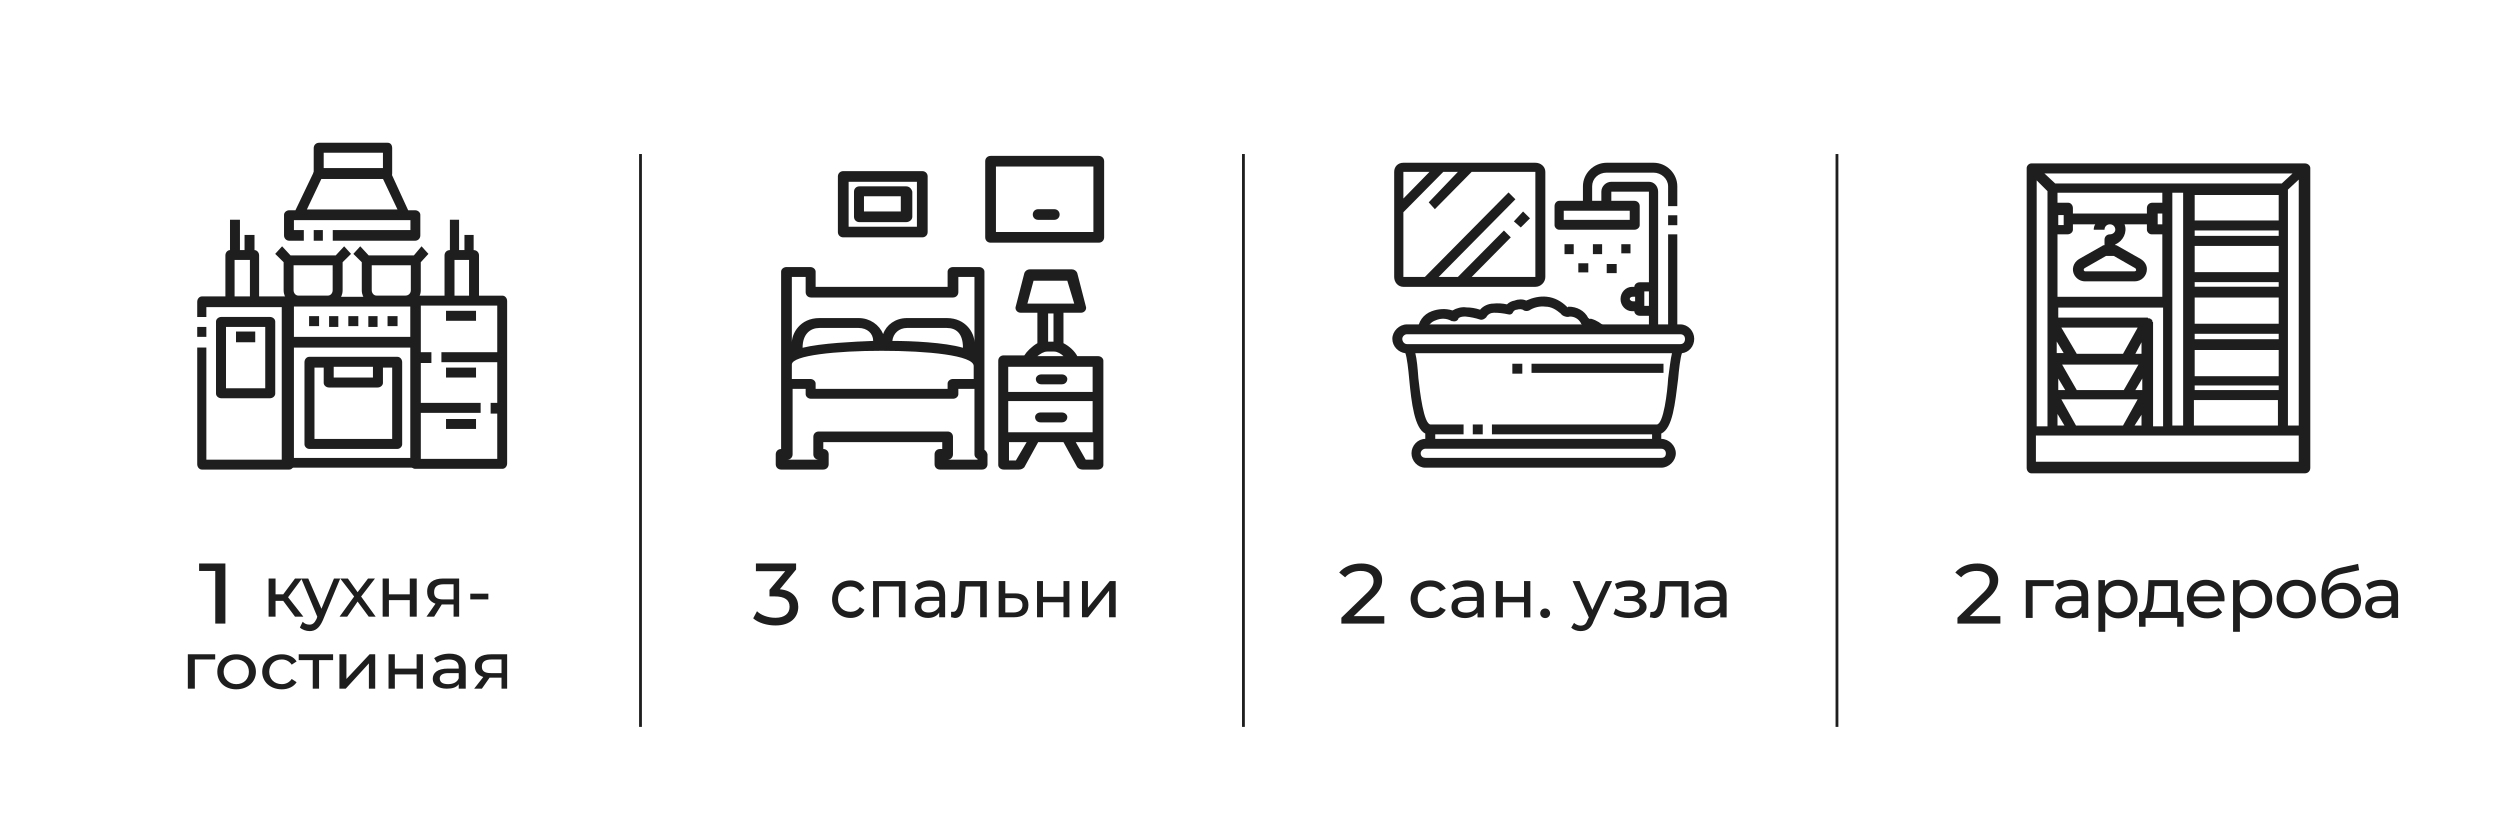<?xml version="1.0" encoding="UTF-8"?> <svg xmlns="http://www.w3.org/2000/svg" width="1331" height="446" viewBox="0 0 1331 446" fill="none"><g clip-path="url(#clip0_4292_223)"><path d="M341 387V82" stroke="#1E1E1E" stroke-width="1.5"></path><path d="M157.07 328.329H161.513L153.367 317.973L160.772 308H157.07L150.775 316.438H146.703V308H143V328.329H146.703V319.89H150.775L157.07 328.329ZM177.804 308L171.139 324.11L164.104 308H160.402L168.918 328.329L168.547 329.479C167.437 331.781 166.326 332.548 164.845 332.548C163.364 332.548 162.253 332.164 161.142 331.014L159.661 334.082C160.772 335.233 162.994 336 164.845 336C167.807 336 170.028 334.466 171.88 330.247L181.136 308H177.804ZM200.019 328.329L192.244 317.589L199.649 308H195.946L190.392 315.288L185.209 308H181.136L188.541 317.589L180.766 328.329H184.839L190.392 320.274L196.316 328.329H200.019ZM203.722 328.329H207.054V319.507H218.161V328.329H221.864V308H218.161V316.438H207.054V308H203.722V328.329ZM235.934 308C230.75 308 227.418 310.301 227.418 314.904C227.418 318.356 228.899 320.274 231.861 321.425L227.047 328.329H231.12L235.193 321.808H235.563H241.487V328.329H244.449V308H235.934ZM231.12 315.288C231.12 312.219 232.972 311.068 236.304 311.068H241.487V319.123H235.934C232.601 319.123 231.12 317.972 231.12 315.288ZM250.373 319.123H260V316.055H250.373V319.123Z" fill="#1E1E1E"></path><path d="M114.571 348.346H100V366.655H103.736V351.109H114.571V348.346ZM125.78 367C131.758 367 136.242 363.2 136.242 357.673C136.242 352.146 131.758 348.346 125.78 348.346C119.802 348.346 115.692 352.146 115.692 357.673C115.692 363.2 119.802 367 125.78 367ZM125.78 364.236C122.044 364.236 119.055 361.473 119.055 357.673C119.055 353.873 122.044 351.109 125.78 351.109C129.89 351.109 132.506 353.873 132.506 357.673C132.506 361.473 129.89 364.236 125.78 364.236ZM150.066 367C153.429 367 156.418 365.618 157.912 363.2L155.297 361.473C154.176 363.2 152.308 364.236 150.066 364.236C145.956 364.236 143.341 361.473 143.341 357.673C143.341 353.873 145.956 351.109 150.066 351.109C152.308 351.109 154.176 352.145 155.297 353.873L157.912 352.145C156.418 349.727 153.429 348.346 150.066 348.346C144.088 348.346 139.604 352.146 139.604 357.673C139.604 363.2 144.088 367 150.066 367ZM177.341 348.346H159.033V351.455H166.505V366.655H169.868V351.455H177.341V348.346ZM180.703 366.655H184.066L196.396 353.182V366.655H199.758V348.346H196.769L184.44 361.473V348.346H180.703V366.655ZM206.857 366.655H210.22V359.055H221.802V366.655H225.165V348.346H221.802V355.946H210.22V348.346H206.857V366.655ZM239.363 348C236 348 233.011 349.036 231.143 350.418L232.637 352.836C234.132 351.8 236.374 351.109 238.989 351.109C242.352 351.109 244.22 352.491 244.22 355.255V355.946H238.615C232.637 355.946 230.396 358.364 230.396 361.473C230.396 364.582 233.385 366.655 237.868 366.655C240.857 366.655 243.099 365.964 244.22 364.236V366.655H247.956V355.6C247.956 350.418 244.593 348 239.363 348ZM238.615 364.236C235.626 364.236 234.132 363.2 234.132 361.127C234.132 359.746 235.253 358.364 238.615 358.364H244.22V361.127C243.472 363.2 241.231 364.236 238.615 364.236ZM261.407 348.346C256.176 348.346 252.813 350.418 252.813 354.564C252.813 357.673 254.308 359.4 257.297 360.436L252.44 366.655H256.549L260.659 360.782H261.033H267.011V366.655H270V348.346H261.407ZM256.549 354.909C256.549 352.145 258.418 351.109 261.78 351.109H267.011V358.364H261.407C258.044 358.364 256.549 357.327 256.549 354.909Z" fill="#1E1E1E"></path><path d="M761.502 329.068C765.253 329.068 767.878 327.608 769.754 324.689L766.753 323.23C765.628 325.054 763.752 325.784 761.502 325.784C757.751 325.784 754.751 323.23 754.751 318.851C754.751 314.838 757.751 312.284 761.502 312.284C763.752 312.284 765.628 313.014 766.753 314.838L769.754 313.378C767.878 310.46 765.253 309 761.502 309C755.501 309 751 313.378 751 318.851C751 324.689 755.501 329.068 761.502 329.068ZM781.381 309C778.005 309 775.38 310.095 773.129 311.554L774.629 314.108C776.13 313.014 778.755 312.284 781.006 312.284C784.381 312.284 786.257 314.108 786.257 317.027V317.757H780.631C774.629 317.757 772.754 319.946 772.754 323.23C772.754 326.514 775.38 329.068 779.88 329.068C782.881 329.068 785.131 327.973 786.632 326.149V328.703H790.007V317.027C790.007 311.554 786.632 309 781.381 309ZM780.631 326.149C777.63 326.149 776.13 325.054 776.13 323.23C776.13 321.405 777.255 319.946 780.631 319.946H786.257V322.865C785.506 325.054 783.256 326.149 780.631 326.149ZM796.384 328.703H800.134V320.676H811.386V328.703H814.762V309.365H811.386V317.757H800.134V309.365H796.384V328.703ZM822.638 329.068C824.139 329.068 825.264 327.973 825.264 326.514C825.264 325.054 824.139 323.96 822.638 323.96C821.138 323.96 820.013 325.054 820.013 326.514C820.013 327.973 821.138 329.068 822.638 329.068ZM854.895 309.365L847.768 324.689L841.017 309.365H837.266L845.893 328.703L845.143 330.162C844.393 332.351 843.267 333.081 841.392 333.081C840.267 333.081 838.767 332.351 838.016 331.622L836.516 334.176C837.641 335.27 839.517 336 841.392 336C844.393 336 847.018 334.905 848.518 330.527L858.27 309.365H854.895ZM872.523 318.487C874.398 317.757 875.898 316.297 875.898 314.473C875.898 311.189 872.523 309 867.647 309C865.021 309 862.396 309.73 859.77 310.824L860.896 313.743C863.146 312.649 865.021 312.284 867.272 312.284C870.272 312.284 872.148 313.014 872.148 314.838C872.148 316.662 870.647 317.392 868.022 317.392H864.646V319.946H868.022C871.023 319.946 872.898 321.041 872.898 322.865C872.898 324.689 870.647 326.149 867.272 326.149C864.646 326.149 862.021 325.419 860.145 323.96L859.02 326.878C861.271 328.338 864.271 329.068 867.272 329.068C872.523 329.068 876.649 326.514 876.649 323.23C876.649 321.041 875.148 319.216 872.523 318.487ZM883.622 309.365L883.247 316.662C882.872 321.041 882.872 325.784 879.496 325.784C879.496 325.784 879.121 325.784 878.746 325.784L878.371 328.703C879.496 328.703 880.246 329.068 880.622 329.068C885.122 329.068 886.248 323.595 886.623 316.662V312.284H895.249V328.703H899V309.365H883.622Z" fill="#1E1E1E"></path><path d="M910.627 309C907.251 309 904.625 310.095 902.375 311.554L903.875 314.108C905.376 313.014 908.001 312.284 910.252 312.284C913.627 312.284 915.502 314.108 915.502 317.027V317.757H909.876C903.875 317.757 902 319.946 902 323.23C902 326.514 904.625 329.068 909.126 329.068C912.127 329.068 914.377 327.973 915.878 326.149V328.703H919.253V317.027C919.253 311.554 915.878 309 910.627 309ZM909.876 326.149C906.876 326.149 905.376 325.054 905.376 323.23C905.376 321.405 906.501 319.946 909.876 319.946H915.502V322.865C914.752 325.054 912.502 326.149 909.876 326.149Z" fill="#1E1E1E"></path><path d="M662 387V82M978 387V82" stroke="#1E1E1E" stroke-width="1.5"></path><path fill-rule="evenodd" clip-rule="evenodd" d="M221.106 249H152.894C151.24 249 150 247.797 150 246.194V160.806C150 159.203 151.24 158 152.894 158H221.106C222.76 158 224 159.203 224 160.806V246.194C224 247.797 222.76 249 221.106 249ZM155.374 243.789H218.626V163.211H155.374V243.789Z" fill="#1E1E1E"></path><path fill-rule="evenodd" clip-rule="evenodd" d="M267.568 249.594H220.946C219.73 249.594 218.514 248.376 218.514 246.751V160.254C218.514 158.629 219.73 157.411 220.946 157.411H267.568C268.784 157.411 270 158.629 270 160.254V246.751C270 248.376 268.784 249.594 267.568 249.594ZM223.784 244.315H264.73V162.69H223.784V244.315ZM105 174.061H109.865V179.34H105V174.061ZM154.054 250H107.432C106.216 250 105 248.782 105 247.157V185.025H109.865V244.721H151.216V163.503H109.865V168.782H105V160.66C105 159.035 106.216 157.817 107.432 157.817H154.054C155.27 157.817 156.486 159.035 156.486 160.66V247.157C156.486 248.782 155.27 250 154.054 250ZM220.946 128.172H177.162V122.487H218.514V117.208H156.486V122.487H161.757V128.172H154.054C152.432 128.172 151.216 126.954 151.216 125.33V114.366C151.216 113.147 152.432 111.929 154.054 111.929H157.297L167.027 91.624C167.432 90.812 168.243 90 169.459 90H205.541C206.351 90 207.568 90.812 207.973 91.624L217.297 111.929H220.946C222.568 111.929 223.784 113.147 223.784 114.366V125.33C223.784 126.954 222.568 128.172 220.946 128.172ZM167.027 122.487H171.892V128.172H167.027V122.487ZM203.919 95.279H171.081L163.378 111.523H211.622L203.919 95.279Z" fill="#1E1E1E"></path><path fill-rule="evenodd" clip-rule="evenodd" d="M206.335 95.201H169.883C168.245 95.201 167.016 93.975 167.016 92.341V78.86C167.016 77.226 168.245 76 169.883 76H206.335C207.973 76 208.793 77.226 208.793 78.86V92.341C208.793 93.975 207.973 95.201 206.335 95.201ZM172.34 89.481H203.878V81.311H172.34V89.481ZM154.319 179.356H221.899V185.075H154.319V179.356ZM164.559 168.326H169.883V173.637H164.559V168.326ZM175.207 168.326H180.122V174.045H175.207V168.326ZM185.447 168.326H190.771V173.637H185.447V168.326ZM196.096 168.326H201.011V174.045H196.096V168.326ZM206.335 168.326H211.66V173.637H206.335V168.326ZM211.66 239H164.559C163.33 239 162.101 237.774 162.101 236.549V192.837C162.101 191.203 163.33 189.977 164.559 189.977H211.66C212.888 189.977 214.117 191.203 214.117 192.837V236.549C214.117 237.774 212.888 239 211.66 239ZM167.426 233.689H208.793V195.697H203.878V203.867C203.878 205.093 202.649 206.318 201.011 206.318H175.207C173.569 206.318 172.34 205.093 172.34 203.867V195.697H167.426V233.689ZM177.665 201.007H198.553V195.288H177.665V201.007ZM235.005 187.526H269V192.837H235.005V187.526ZM221.899 187.526H229.681V193.246H221.899V187.526ZM261.218 214.489H269V220.208H261.218V214.489ZM221.899 214.489H255.894V219.799H221.899V214.489ZM237.463 165.466H253.436V170.777H237.463V165.466ZM237.463 195.697H253.436V201.007H237.463V195.697ZM237.463 223.068H253.436V228.378H237.463V223.068ZM143.67 212.037H117.867C116.229 212.037 115 210.812 115 209.586V171.185C115 169.96 116.229 168.734 117.867 168.734H143.67C145.309 168.734 146.537 169.96 146.537 171.185V209.586C146.537 210.812 145.309 212.037 143.67 212.037ZM120.324 206.727H141.213V174.045H120.324V206.727ZM125.649 176.496H135.888V182.215H125.649V176.496Z" fill="#1E1E1E"></path><path fill-rule="evenodd" clip-rule="evenodd" d="M174.662 162.615H158.753C154.674 162.615 151.003 158.982 151.003 154.541V139.605L146.515 135.165L150.187 131.128L154.674 135.973H178.742L183.229 131.128L186.9 135.165L182.413 139.605V154.541C182.413 158.982 178.742 162.615 174.662 162.615ZM156.306 141.22V154.541C156.306 156.156 157.529 157.367 158.753 157.367H174.662C175.886 157.367 177.11 156.156 177.11 154.541V141.22H156.306ZM215.863 162.615H200.362C196.283 162.615 192.611 158.982 192.611 154.541V139.605L188.124 135.165L191.796 131.128L196.283 135.973H220.351L224.43 131.128L228.101 135.165L224.022 139.605V154.541C224.022 158.982 220.351 162.615 215.863 162.615ZM197.914 141.22V154.541C197.914 156.156 199.138 157.367 200.362 157.367H215.863C217.495 157.367 218.719 156.156 218.719 154.541V141.22H197.914ZM255.025 160.193H249.721V138.394H241.971V160.193H236.668V135.973C236.668 134.358 237.891 133.147 239.523 133.147V117H244.418V133.147H247.274V125.073H252.169V133.147C253.801 133.147 255.025 134.358 255.025 135.973V160.193ZM137.949 160.193H133.054V138.394H124.895V160.193H120V135.973C120 134.358 121.224 133.147 122.448 133.147V117H127.751V133.147H130.198V125.073H135.501V133.147C136.725 133.147 137.949 134.358 137.949 135.973V160.193ZM741.276 180.376C741.276 176.339 744.947 172.706 749.027 172.706H894.657C898.737 172.706 902 176.339 902 180.376C902 184.413 899.144 187.642 895.473 188.046C894.657 190.064 893.841 196.927 893.433 201.771C891.802 214.688 890.578 228.009 884.459 230.835V233.661C888.538 233.661 892.21 237.293 892.21 241.33C892.21 245.367 888.538 249 884.459 249H758.817C754.738 249 751.474 245.367 751.474 241.33C751.474 237.293 754.738 233.661 758.817 233.661V230.835C753.106 228.009 751.474 214.688 750.25 201.771C749.842 196.927 749.027 190.064 748.211 188.046C744.539 187.642 741.276 184.413 741.276 180.376ZM882.011 238.908H761.672C761.672 238.908 761.536 238.908 761.264 238.908H758.817C757.593 238.908 756.369 240.119 756.369 241.33C756.369 242.945 757.593 243.752 758.817 243.752H884.459C886.091 243.752 886.907 242.945 886.907 241.33C886.907 240.119 886.091 238.908 884.459 238.908H882.011ZM794.307 231.238V225.991H882.011C885.683 225.991 887.722 208.633 888.13 201.367C888.946 195.716 889.354 191.275 890.17 188.046H753.514C754.33 191.275 754.738 195.716 755.146 201.367C755.961 208.633 758.001 225.991 761.672 225.991H779.213V231.238H764.12V233.661H879.564V231.238H794.307ZM749.027 177.954C747.803 177.954 746.579 179.165 746.579 180.376C746.579 181.991 747.803 183.202 749.027 183.202C749.027 183.202 749.163 183.202 749.435 183.202H894.657C896.289 183.202 897.105 181.991 897.105 180.376C897.105 179.165 896.289 177.954 894.657 177.954H749.027ZM784.108 225.991H789.412V231.238H784.108V225.991Z" fill="#1E1E1E"></path><path fill-rule="evenodd" clip-rule="evenodd" d="M870.123 122.318H830.089C828.864 122.318 827.638 121.102 827.638 119.886V109.753C827.638 108.131 828.864 106.915 830.089 106.915H842.753V99.214C842.753 92.323 848.472 86.648 855.417 86.648H880.336C887.281 86.648 893 92.323 893 99.214V109.753H888.098V99.214C888.098 95.16 884.421 91.918 880.336 91.918H855.417C850.923 91.918 847.655 95.16 847.655 99.214V106.915H852.557V102.051C852.557 99.214 855.008 96.782 857.868 96.782H877.885C880.745 96.782 882.787 99.214 882.787 102.051V175.823H877.885V168.121H872.983C871.349 168.121 870.123 166.905 870.123 165.689H868.898C865.63 165.689 862.77 162.852 862.77 159.204C862.77 155.556 865.63 152.718 868.898 152.718H870.123C870.123 151.502 871.349 150.287 872.983 150.287H877.885V102.051H857.868V106.915H870.123C871.757 106.915 872.983 108.131 872.983 109.753V119.886C872.983 121.102 871.757 122.318 870.123 122.318ZM832.54 117.049H867.672V112.185H832.54V117.049ZM888.098 124.75H893V175.418H888.098V124.75ZM888.098 114.617H893V119.886H888.098V114.617ZM875.434 155.151V162.852H877.885V155.151H875.434ZM869.306 157.988C868.489 157.988 867.672 158.393 867.672 159.204C867.672 159.609 868.489 160.42 869.306 160.42H870.532V157.988H869.306ZM817.426 152.718H747.162C744.302 152.718 742.26 150.286 742.26 147.449V91.512C742.26 88.675 744.302 86.648 747.162 86.648H817.426C820.285 86.648 822.736 88.675 822.736 91.512V147.449C822.736 150.286 820.285 152.718 817.426 152.718ZM747.162 147.449H758.6L803.128 102.457L806.804 106.104L765.953 147.449H776.166L800.677 122.723L804.353 126.371L783.519 147.449H817.426V91.512H783.519L763.911 111.374L760.643 107.726L776.166 91.512H768.404L747.162 112.995V147.449ZM747.162 91.512V105.699L761.051 91.512H747.162ZM805.987 117.859L810.889 112.59L814.566 116.238L809.664 121.102L805.987 117.859ZM850.923 177.444C849.562 176.093 847.928 175.147 846.021 174.607H845.613C844.796 174.607 843.979 174.337 843.162 173.796C842.345 173.256 841.8 172.58 841.528 171.769C840.302 169.743 838.26 168.527 835.809 168.527C834.991 168.797 834.174 168.797 833.357 168.527C832.268 168.257 831.451 167.716 830.906 166.905C828.455 164.879 826.004 163.257 822.736 163.257C819.877 162.852 816.608 163.663 814.157 165.284C813.34 165.689 812.115 165.689 811.298 165.284C810.481 164.473 808.847 164.473 807.621 164.879C806.804 164.879 806.123 165.284 805.579 166.095C805.17 167.311 803.945 167.716 802.719 167.311C800.268 166.77 797.817 166.5 795.366 166.5C793.732 166.5 792.098 167.311 791.281 168.932C790.464 169.743 789.238 170.553 788.013 170.148C785.562 169.337 782.974 168.797 780.251 168.527C779.026 168.527 777.8 168.527 776.574 169.338C776.166 170.959 774.532 171.364 773.306 170.959C773.034 170.959 772.898 170.959 772.898 170.959C770.038 169.337 767.179 169.337 764.319 170.554C761.868 171.364 760.234 173.391 759.826 175.823H754.923C754.923 171.364 757.783 167.311 762.277 165.689C765.545 164.473 769.63 164.068 773.306 165.284C775.349 164.068 778.209 163.257 780.66 163.663C783.111 163.663 785.562 164.068 788.013 164.879C789.647 162.852 792.506 161.636 794.957 161.636C797.409 161.366 799.86 161.501 802.311 162.041C803.4 160.96 804.762 160.285 806.396 160.015C808.438 159.204 810.889 159.204 812.523 160.015C816.2 158.393 819.877 157.582 823.553 157.988C827.638 158.393 831.315 160.42 834.174 163.257L834.583 163.663L834.991 163.257C839.485 163.257 843.57 165.284 845.613 169.338C845.885 169.338 846.021 169.473 846.021 169.743C846.294 169.743 846.566 169.743 846.838 169.743H847.247C850.106 170.553 852.557 172.175 854.6 174.201L850.923 177.444ZM805.17 193.658H810.481V198.927H805.17V193.658ZM815.383 193.658H885.647V198.522H815.383V193.658ZM832.949 130.02H837.851V135.289H832.949V130.02ZM840.302 140.153H845.613V145.017H840.302V140.153ZM848.064 130.02H852.966V135.289H848.064V130.02ZM863.179 130.02H868.081V134.884H863.179V130.02ZM855.417 140.558H860.728V145.422H855.417V140.558ZM525.749 241.893V247.163C525.749 248.784 524.523 250 522.889 250H500.421C498.787 250 497.562 248.784 497.562 247.163V241.893C497.562 240.272 498.787 239.056 500.421 239.056H501.647V235.408H438.328V239.056C439.962 239.056 441.187 240.272 441.187 241.893V247.163C441.187 248.784 439.962 250 438.328 250H415.86C414.226 250 413 248.784 413 247.163V241.893C413 240.272 414.226 239.056 415.86 239.056V144.612C415.86 143.396 417.085 142.18 418.719 142.18H431.383C433.017 142.18 434.243 143.396 434.243 144.612V152.718H504.506V144.612C504.506 143.396 505.732 142.18 507.366 142.18H521.255C522.889 142.18 524.115 143.396 524.115 144.612V239.461C524.932 240.002 525.477 240.812 525.749 241.893ZM421.579 182.308C421.579 177.849 425.664 169.338 436.285 169.338H457.119C463.247 169.338 468.149 172.986 470.191 177.85C471.826 172.986 476.728 169.338 482.855 169.338H504.098C514.311 169.338 518.804 177.444 518.804 182.308V147.449H510.225V155.556C510.225 157.177 509 158.393 507.366 158.393H431.791C430.157 158.393 428.932 157.177 428.932 155.556V147.449H421.579V182.308ZM427.298 185.146C437.102 182.714 454.668 181.903 464.881 181.498C464.881 177.444 461.613 174.607 457.119 174.607H436.285C431.383 174.607 427.298 177.85 427.298 185.146ZM504.098 174.607H482.855C478.77 174.607 475.502 177.444 475.094 181.498C485.306 181.498 502.872 182.308 512.677 185.146C512.677 177.444 509 174.607 504.098 174.607ZM469.374 186.767C445.272 186.767 421.579 189.199 421.579 194.063V201.765H431.383C433.017 201.765 434.243 202.981 434.243 204.197V207.034H504.506V204.197C504.506 202.981 505.732 201.765 507.366 201.765H518.396V194.874C518.396 189.199 493.885 186.767 469.374 186.767ZM520.438 244.731V244.325C519.349 243.785 518.804 242.974 518.804 241.893V207.034H510.225V209.872C510.225 211.088 509 212.303 507.366 212.303H431.791C430.157 212.303 428.932 211.088 428.932 209.872V207.034H421.987V241.893C421.987 243.515 420.762 244.731 419.128 244.731H435.877C434.243 244.731 433.017 243.515 433.017 241.893V232.57C433.017 230.949 434.243 229.733 435.877 229.733H504.506C506.14 229.733 507.366 230.949 507.366 232.57V241.893C507.366 243.515 506.14 244.731 504.506 244.731H520.438ZM587.434 192.036V247.568C587.434 248.784 586.209 250 584.574 250H576.404C575.315 250 574.362 249.595 573.545 248.784L566.191 235.408H552.711L545.357 248.784C544.54 249.595 543.587 250 542.498 250H534.328C532.694 250 531.468 248.784 531.468 247.568V192.036C531.468 190.415 532.694 189.199 534.328 189.199H545.357C546.583 187.172 549.443 184.335 552.302 182.714V166.5H543.315C541.681 166.5 540.047 164.879 540.864 162.852L545.357 145.422C545.766 144.206 546.991 143.396 548.217 143.396H570.685C571.911 143.396 573.136 144.206 573.545 145.422L578.038 162.852C578.855 164.879 577.221 166.5 575.587 166.5H566.191V182.714C569.46 184.335 572.319 187.172 573.545 189.605H584.574C586.209 189.605 587.434 190.82 587.434 192.036ZM536.779 230.138H581.715V213.519H536.779V230.138ZM546.991 161.636H571.911L568.234 149.476H550.26L546.991 161.636ZM560.881 166.905H558.021V181.903H560.881V166.905ZM552.302 189.605H566.191C564.966 188.389 562.923 187.172 561.289 187.172H557.613C555.57 187.172 553.936 188.389 552.302 189.605ZM581.715 195.279H536.779V208.655H581.715V195.279ZM546.583 235.408H537.187V245.136H540.864L546.583 235.408ZM582.123 235.408H572.728L578.038 244.731H582.123V235.408ZM551.485 201.765C551.485 200.549 552.711 199.333 554.345 199.333H565.374C567.008 199.333 568.234 200.549 568.234 201.765C568.234 203.386 567.008 204.602 565.374 204.602H554.345C552.711 204.602 551.485 203.386 551.485 201.765ZM568.234 222.032C568.234 223.653 567.008 224.869 565.374 224.869H553.936C552.302 224.869 551.077 223.653 551.077 222.032C551.077 220.816 552.302 219.6 553.936 219.6H565.374C567.008 219.6 568.234 220.816 568.234 222.032ZM587.843 85.837V126.371C587.843 127.993 586.617 129.209 584.983 129.209H527.383C525.749 129.209 524.523 127.993 524.523 126.371V85.837C524.523 84.216 525.749 83 527.383 83H584.983C586.617 83 587.843 84.216 587.843 85.837ZM582.123 123.534V88.675H530.243V123.534H582.123ZM549.851 114.211C549.851 112.59 551.077 111.374 552.711 111.374H561.289C562.923 111.374 564.149 112.59 564.149 114.211C564.149 115.833 562.923 117.049 561.289 117.049H552.711C551.077 117.049 549.851 115.833 549.851 114.211ZM446.089 123.534V93.944C446.089 92.323 447.315 91.107 448.949 91.107H491.025C492.66 91.107 493.885 92.323 493.885 93.944V123.534C493.885 125.155 492.66 126.371 491.025 126.371H448.949C447.315 126.371 446.089 125.155 446.089 123.534ZM451.809 120.697H488.166V96.782H451.809V120.697ZM485.715 102.051V115.427C485.715 117.049 484.081 118.265 482.447 118.265H457.528C455.894 118.265 454.668 117.049 454.668 115.427V102.051C454.668 100.43 455.894 99.214 457.528 99.214H482.447C484.081 99.214 485.306 100.43 485.715 102.051ZM479.587 104.483H459.979V112.59H479.587V104.483Z" fill="#1E1E1E"></path><path d="M120 300V332H114.607V303.977H106V300H120Z" fill="#1E1E1E"></path><path d="M452.855 329C456.023 329 458.839 327.546 460.247 324.637L457.783 323.182C456.727 325 454.615 325.727 452.855 325.727C448.984 325.727 446.168 323.182 446.168 319.182C446.168 314.818 448.984 312.273 452.855 312.273C454.615 312.273 456.727 313 457.783 315.182L460.247 313.364C458.839 310.455 456.023 309 452.855 309C446.872 309 443 313.364 443 319.182C443 324.637 446.872 329 452.855 329ZM464.823 309.364V328.636H467.991V312.273H478.55V328.636H482.07V309.364H464.823ZM495.093 309C492.277 309 489.462 310.091 487.702 311.545L489.11 314.091C490.517 313 492.629 312.273 494.741 312.273C498.261 312.273 500.021 314.091 500.021 317V317.727H494.389C489.11 317.727 486.998 319.909 486.998 323.182C486.998 326.455 489.814 329 494.037 329C496.853 329 498.965 327.909 500.021 326.091V328.636H503.189V317C503.189 311.909 500.373 309 495.093 309ZM494.389 326.091C491.925 326.091 490.517 325 490.517 323.182C490.517 321.364 491.221 319.909 494.741 319.909H500.021V322.818C498.965 325 496.853 326.091 494.389 326.091ZM510.932 309.364L510.58 316.636C510.58 321 510.228 325.727 507.413 325.727C507.061 325.727 506.709 325.727 506.357 325.727V328.636C507.061 328.636 507.765 329 508.469 329C512.692 329 513.396 323.546 513.748 316.636L514.1 312.273H521.844V328.636H525.364V309.364H510.932ZM540.499 315.909H535.219V309.364H531.699V328.636H539.795C544.723 328.636 547.538 326.455 547.538 322.091C547.538 318.091 545.075 315.909 540.499 315.909ZM539.443 326.091H535.219V318.455H539.443C542.611 318.455 544.371 319.546 544.371 322.091C544.371 324.636 542.611 326.091 539.443 326.091ZM552.114 328.636H555.282V320.636H566.193V328.636H569.361V309.364H566.193V317.727H555.282V309.364H552.114V328.636ZM576.049 328.636H579.217L590.48 314.455V328.636H594V309.364H590.832L579.217 323.545V309.364H576.049V328.636Z" fill="#1E1E1E"></path><path d="M423.843 303.213L415.169 313.726C421.819 314.31 425 318.106 425 323.071C425 328.62 420.952 333 412.855 333C408.229 333 403.602 331.54 401 329.204L403.024 325.407C405.048 327.451 408.807 328.912 412.855 328.912C417.771 328.912 420.373 326.575 420.373 323.071C420.373 319.566 418.06 317.522 412.277 317.522H409.675V314.018L418.06 304.089H402.446V300H423.843V303.213Z" fill="#1E1E1E"></path><path d="M730.429 318.69L720.714 328.035H737V332H714.143V328.885L727 316.425C730.429 313.31 731.286 311.327 731.286 309.345C731.286 305.947 728.714 303.965 724.429 303.965C721 303.965 718.143 305.097 716.143 307.363L713 304.814C715.571 301.699 719.857 300 724.714 300C731.286 300 735.857 303.398 735.857 308.779C735.857 311.894 734.714 314.726 730.429 318.69Z" fill="#1E1E1E"></path><path d="M1058.43 318.69L1048.71 328.035H1065V332H1042.14V328.885L1055 316.425C1058.43 313.31 1059.29 311.327 1059.29 309.345C1059.29 305.947 1056.71 303.965 1052.43 303.965C1049 303.965 1046.14 305.097 1044.14 307.363L1041 304.814C1043.57 301.699 1047.86 300 1052.71 300C1059.29 300 1063.86 303.398 1063.86 308.779C1063.86 311.894 1062.71 314.726 1058.43 318.69Z" fill="#1E1E1E"></path><path d="M1078.53 329V308.86H1093.35V312.052H1081.31L1082.18 311.216V329H1078.53ZM1108.3 329V324.744L1108.11 323.946V316.688C1108.11 315.143 1107.65 313.952 1106.74 313.116C1105.85 312.255 1104.51 311.824 1102.71 311.824C1101.52 311.824 1100.36 312.027 1099.22 312.432C1098.08 312.812 1097.11 313.331 1096.33 313.99L1094.81 311.254C1095.85 310.418 1097.09 309.785 1098.53 309.354C1100 308.898 1101.53 308.67 1103.13 308.67C1105.89 308.67 1108.02 309.341 1109.51 310.684C1111.01 312.027 1111.76 314.079 1111.76 316.84V329H1108.3ZM1101.69 329.228C1100.19 329.228 1098.87 328.975 1097.73 328.468C1096.62 327.961 1095.76 327.265 1095.15 326.378C1094.54 325.466 1094.24 324.44 1094.24 323.3C1094.24 322.211 1094.49 321.223 1095 320.336C1095.53 319.449 1096.38 318.74 1097.54 318.208C1098.74 317.676 1100.33 317.41 1102.33 317.41H1108.72V320.032H1102.48C1100.66 320.032 1099.43 320.336 1098.8 320.944C1098.17 321.552 1097.85 322.287 1097.85 323.148C1097.85 324.136 1098.24 324.934 1099.03 325.542C1099.81 326.125 1100.9 326.416 1102.29 326.416C1103.66 326.416 1104.85 326.112 1105.87 325.504C1106.91 324.896 1107.65 324.009 1108.11 322.844L1108.83 325.352C1108.35 326.543 1107.5 327.493 1106.28 328.202C1105.07 328.886 1103.54 329.228 1101.69 329.228ZM1127.86 329.228C1126.19 329.228 1124.66 328.848 1123.27 328.088C1121.9 327.303 1120.8 326.15 1119.96 324.63C1119.15 323.11 1118.74 321.21 1118.74 318.93C1118.74 316.65 1119.14 314.75 1119.92 313.23C1120.73 311.71 1121.82 310.57 1123.19 309.81C1124.58 309.05 1126.14 308.67 1127.86 308.67C1129.84 308.67 1131.59 309.101 1133.11 309.962C1134.63 310.823 1135.83 312.027 1136.72 313.572C1137.6 315.092 1138.05 316.878 1138.05 318.93C1138.05 320.982 1137.6 322.781 1136.72 324.326C1135.83 325.871 1134.63 327.075 1133.11 327.936C1131.59 328.797 1129.84 329.228 1127.86 329.228ZM1117.19 336.372V308.86H1120.68V314.294L1120.45 318.968L1120.83 323.642V336.372H1117.19ZM1127.56 326.036C1128.85 326.036 1130 325.745 1131.02 325.162C1132.06 324.579 1132.87 323.756 1133.45 322.692C1134.06 321.603 1134.36 320.349 1134.36 318.93C1134.36 317.486 1134.06 316.245 1133.45 315.206C1132.87 314.142 1132.06 313.319 1131.02 312.736C1130 312.153 1128.85 311.862 1127.56 311.862C1126.29 311.862 1125.14 312.153 1124.1 312.736C1123.09 313.319 1122.28 314.142 1121.67 315.206C1121.09 316.245 1120.8 317.486 1120.8 318.93C1120.8 320.349 1121.09 321.603 1121.67 322.692C1122.28 323.756 1123.09 324.579 1124.1 325.162C1125.14 325.745 1126.29 326.036 1127.56 326.036ZM1155.82 327.29V312.052H1147.08L1146.89 315.928C1146.83 317.195 1146.75 318.423 1146.62 319.614C1146.52 320.779 1146.34 321.856 1146.09 322.844C1145.86 323.832 1145.52 324.643 1145.06 325.276C1144.61 325.909 1144 326.302 1143.24 326.454L1139.63 325.808C1140.41 325.833 1141.05 325.58 1141.53 325.048C1142.01 324.491 1142.38 323.731 1142.63 322.768C1142.91 321.805 1143.11 320.716 1143.24 319.5C1143.36 318.259 1143.47 316.979 1143.54 315.662L1143.85 308.86H1159.46V327.29H1155.82ZM1138.83 333.674V325.808H1162.54V333.674H1159.12V329H1142.29V333.674H1138.83ZM1175.12 329.228C1172.97 329.228 1171.07 328.785 1169.42 327.898C1167.8 327.011 1166.53 325.795 1165.62 324.25C1164.74 322.705 1164.29 320.931 1164.29 318.93C1164.29 316.929 1164.72 315.155 1165.58 313.61C1166.47 312.065 1167.67 310.861 1169.19 310C1170.74 309.113 1172.47 308.67 1174.4 308.67C1176.35 308.67 1178.07 309.101 1179.57 309.962C1181.06 310.823 1182.23 312.039 1183.06 313.61C1183.93 315.155 1184.36 316.967 1184.36 319.044C1184.36 319.196 1184.34 319.373 1184.32 319.576C1184.32 319.779 1184.31 319.969 1184.28 320.146H1167.14V317.524H1182.38L1180.9 318.436C1180.92 317.144 1180.66 315.991 1180.1 314.978C1179.54 313.965 1178.77 313.179 1177.78 312.622C1176.82 312.039 1175.69 311.748 1174.4 311.748C1173.13 311.748 1172.01 312.039 1171.02 312.622C1170.03 313.179 1169.26 313.977 1168.7 315.016C1168.14 316.029 1167.86 317.195 1167.86 318.512V319.12C1167.86 320.463 1168.17 321.666 1168.78 322.73C1169.41 323.769 1170.28 324.579 1171.4 325.162C1172.51 325.745 1173.79 326.036 1175.24 326.036C1176.43 326.036 1177.5 325.833 1178.47 325.428C1179.45 325.023 1180.32 324.415 1181.05 323.604L1183.06 325.96C1182.15 327.024 1181.01 327.835 1179.64 328.392C1178.3 328.949 1176.79 329.228 1175.12 329.228ZM1199.55 329.228C1197.88 329.228 1196.35 328.848 1194.96 328.088C1193.59 327.303 1192.49 326.15 1191.65 324.63C1190.84 323.11 1190.43 321.21 1190.43 318.93C1190.43 316.65 1190.83 314.75 1191.61 313.23C1192.42 311.71 1193.51 310.57 1194.88 309.81C1196.27 309.05 1197.83 308.67 1199.55 308.67C1201.53 308.67 1203.28 309.101 1204.8 309.962C1206.32 310.823 1207.52 312.027 1208.41 313.572C1209.29 315.092 1209.74 316.878 1209.74 318.93C1209.74 320.982 1209.29 322.781 1208.41 324.326C1207.52 325.871 1206.32 327.075 1204.8 327.936C1203.28 328.797 1201.53 329.228 1199.55 329.228ZM1188.88 336.372V308.86H1192.37V314.294L1192.14 318.968L1192.52 323.642V336.372H1188.88ZM1199.25 326.036C1200.54 326.036 1201.69 325.745 1202.71 325.162C1203.75 324.579 1204.56 323.756 1205.14 322.692C1205.75 321.603 1206.05 320.349 1206.05 318.93C1206.05 317.486 1205.75 316.245 1205.14 315.206C1204.56 314.142 1203.75 313.319 1202.71 312.736C1201.69 312.153 1200.54 311.862 1199.25 311.862C1197.98 311.862 1196.83 312.153 1195.79 312.736C1194.78 313.319 1193.97 314.142 1193.36 315.206C1192.78 316.245 1192.49 317.486 1192.49 318.93C1192.49 320.349 1192.78 321.603 1193.36 322.692C1193.97 323.756 1194.78 324.579 1195.79 325.162C1196.83 325.745 1197.98 326.036 1199.25 326.036ZM1222.52 329.228C1220.5 329.228 1218.7 328.785 1217.13 327.898C1215.56 327.011 1214.32 325.795 1213.4 324.25C1212.49 322.679 1212.04 320.906 1212.04 318.93C1212.04 316.929 1212.49 315.155 1213.4 313.61C1214.32 312.065 1215.56 310.861 1217.13 310C1218.7 309.113 1220.5 308.67 1222.52 308.67C1224.52 308.67 1226.31 309.113 1227.88 310C1229.48 310.861 1230.72 312.065 1231.61 313.61C1232.52 315.13 1232.97 316.903 1232.97 318.93C1232.97 320.931 1232.52 322.705 1231.61 324.25C1230.72 325.795 1229.48 327.011 1227.88 327.898C1226.31 328.785 1224.52 329.228 1222.52 329.228ZM1222.52 326.036C1223.82 326.036 1224.97 325.745 1225.98 325.162C1227.02 324.579 1227.83 323.756 1228.41 322.692C1229 321.603 1229.29 320.349 1229.29 318.93C1229.29 317.486 1229 316.245 1228.41 315.206C1227.83 314.142 1227.02 313.319 1225.98 312.736C1224.97 312.153 1223.82 311.862 1222.52 311.862C1221.23 311.862 1220.08 312.153 1219.07 312.736C1218.05 313.319 1217.24 314.142 1216.63 315.206C1216.03 316.245 1215.72 317.486 1215.72 318.93C1215.72 320.349 1216.03 321.603 1216.63 322.692C1217.24 323.756 1218.05 324.579 1219.07 325.162C1220.08 325.745 1221.23 326.036 1222.52 326.036ZM1246.41 329.304C1244.74 329.304 1243.26 329.038 1241.96 328.506C1240.7 327.974 1239.61 327.189 1238.7 326.15C1237.78 325.086 1237.09 323.756 1236.61 322.16C1236.15 320.539 1235.92 318.639 1235.92 316.46C1235.92 314.737 1236.07 313.192 1236.38 311.824C1236.68 310.456 1237.11 309.24 1237.67 308.176C1238.25 307.112 1238.96 306.187 1239.8 305.402C1240.66 304.617 1241.62 303.971 1242.69 303.464C1243.78 302.932 1244.97 302.527 1246.26 302.248L1255.45 300.196L1255.99 303.578L1247.51 305.402C1247.01 305.503 1246.4 305.655 1245.69 305.858C1244.98 306.061 1244.26 306.377 1243.52 306.808C1242.79 307.213 1242.1 307.783 1241.47 308.518C1240.84 309.253 1240.33 310.215 1239.95 311.406C1239.57 312.571 1239.38 314.015 1239.38 315.738C1239.38 316.219 1239.39 316.587 1239.42 316.84C1239.44 317.093 1239.47 317.347 1239.49 317.6C1239.55 317.853 1239.58 318.233 1239.61 318.74L1238.09 317.182C1238.49 315.789 1239.14 314.573 1240.03 313.534C1240.91 312.495 1241.98 311.697 1243.22 311.14C1244.49 310.557 1245.87 310.266 1247.36 310.266C1249.24 310.266 1250.89 310.671 1252.34 311.482C1253.81 312.293 1254.96 313.407 1255.8 314.826C1256.63 316.245 1257.05 317.866 1257.05 319.69C1257.05 321.539 1256.61 323.199 1255.72 324.668C1254.86 326.112 1253.63 327.252 1252.03 328.088C1250.44 328.899 1248.56 329.304 1246.41 329.304ZM1246.75 326.264C1248.04 326.264 1249.18 325.985 1250.17 325.428C1251.16 324.845 1251.93 324.073 1252.49 323.11C1253.05 322.122 1253.33 321.02 1253.33 319.804C1253.33 318.588 1253.05 317.511 1252.49 316.574C1251.93 315.637 1251.16 314.902 1250.17 314.37C1249.18 313.813 1248.02 313.534 1246.68 313.534C1245.41 313.534 1244.27 313.8 1243.26 314.332C1242.24 314.839 1241.46 315.561 1240.9 316.498C1240.34 317.41 1240.06 318.474 1240.06 319.69C1240.06 320.906 1240.34 322.021 1240.9 323.034C1241.48 324.022 1242.27 324.807 1243.26 325.39C1244.27 325.973 1245.44 326.264 1246.75 326.264ZM1273.29 329V324.744L1273.1 323.946V316.688C1273.1 315.143 1272.64 313.952 1271.73 313.116C1270.84 312.255 1269.5 311.824 1267.7 311.824C1266.51 311.824 1265.34 312.027 1264.2 312.432C1263.06 312.812 1262.1 313.331 1261.32 313.99L1259.8 311.254C1260.83 310.418 1262.08 309.785 1263.52 309.354C1264.99 308.898 1266.52 308.67 1268.12 308.67C1270.88 308.67 1273.01 309.341 1274.5 310.684C1276 312.027 1276.74 314.079 1276.74 316.84V329H1273.29ZM1266.67 329.228C1265.18 329.228 1263.86 328.975 1262.72 328.468C1261.61 327.961 1260.75 327.265 1260.14 326.378C1259.53 325.466 1259.23 324.44 1259.23 323.3C1259.23 322.211 1259.48 321.223 1259.99 320.336C1260.52 319.449 1261.37 318.74 1262.53 318.208C1263.72 317.676 1265.32 317.41 1267.32 317.41H1273.7V320.032H1267.47C1265.65 320.032 1264.42 320.336 1263.79 320.944C1263.15 321.552 1262.84 322.287 1262.84 323.148C1262.84 324.136 1263.23 324.934 1264.01 325.542C1264.8 326.125 1265.89 326.416 1267.28 326.416C1268.65 326.416 1269.84 326.112 1270.85 325.504C1271.89 324.896 1272.64 324.009 1273.1 322.844L1273.82 325.352C1273.34 326.543 1272.49 327.493 1271.27 328.202C1270.06 328.886 1268.52 329.228 1266.67 329.228Z" fill="#1E1E1E"></path><path fill-rule="evenodd" clip-rule="evenodd" d="M1230 89.463V249.127C1230 250.769 1228.77 252 1227.13 252H1081.46C1080.23 252 1079 250.769 1079 249.127V89.463C1079 88.231 1080.23 87 1081.46 87H1227.13C1228.77 87 1230 88.231 1230 89.463ZM1084.33 226.963H1090.08V101.776L1084.33 96.03V226.963ZM1213.18 205.209H1168.45V207.672H1213.18V205.209ZM1213.18 103.828H1168.45V117.373H1213.18V103.828ZM1213.18 186.328H1168.45V200.283H1213.18V186.328ZM1213.18 177.709H1168.45V180.582H1213.18V177.709ZM1213.18 158.418H1168.45V172.373H1213.18V158.418ZM1213.18 150.209H1168.45V152.672H1213.18V150.209ZM1213.18 130.918H1168.45V144.873H1213.18V130.918ZM1213.18 122.709H1168.45V125.582H1213.18V122.709ZM1220.56 92.336H1088.44L1094.18 97.671H1214.82L1220.56 92.336ZM1095.82 119.836H1098.7V114.5H1095.82V119.836ZM1146.29 226.963H1151.63V163.754H1095.82V169.09H1143.42C1143.42 169.09 1143.56 169.226 1143.83 169.5C1143.83 169.5 1143.97 169.5 1144.24 169.5C1144.24 169.5 1144.38 169.5 1144.65 169.5C1144.93 169.774 1145.06 169.91 1145.06 169.91C1145.06 169.91 1145.2 169.91 1145.47 169.91C1145.47 170.184 1145.47 170.321 1145.47 170.321C1145.75 170.321 1145.88 170.458 1145.88 170.731C1145.88 170.731 1145.88 170.868 1145.88 171.142C1145.88 171.142 1146.02 171.278 1146.29 171.552C1146.29 171.826 1146.29 171.963 1146.29 171.963V226.963ZM1095.82 207.672H1099.52L1095.82 201.515V207.672ZM1105.67 207.672H1130.7L1138.5 194.127H1097.88L1105.67 207.672ZM1136.86 207.672H1140.55V201.515L1136.86 207.672ZM1140.14 182.224L1136.86 188.381H1140.14V182.224ZM1138.09 174.425H1097.46L1105.67 188.381H1130.29L1138.09 174.425ZM1095.41 158.007H1151.22V124.761H1145.47C1144.24 124.761 1143.01 123.53 1143.01 122.298V119.425H1131.11C1132.75 123.53 1130.29 128.455 1126.19 130.097V130.507C1126.73 130.507 1127.14 130.644 1127.42 130.918L1139.73 137.896C1141.78 139.127 1143.01 141.179 1143.01 143.231C1143.01 146.925 1140.14 149.798 1136.45 149.798H1110.18C1107.72 149.798 1105.67 148.567 1104.44 146.515C1102.8 143.642 1103.62 139.948 1106.9 137.896L1119.21 130.918C1119.49 130.644 1119.9 130.507 1120.44 130.507V127.634C1120.44 125.993 1121.67 124.761 1123.32 124.761C1124.96 124.761 1126.19 123.53 1126.19 122.298C1126.19 120.657 1124.96 119.425 1123.32 119.425C1121.67 119.425 1120.44 120.657 1120.44 122.298H1114.7C1114.7 121.204 1114.97 120.246 1115.52 119.425H1103.62V122.298C1103.62 123.53 1102.39 124.761 1100.75 124.761H1095.41V158.007ZM1109.77 142.821C1109.5 143.094 1109.36 143.368 1109.36 143.642C1109.36 144.052 1109.77 144.463 1110.18 144.463H1136.45C1136.72 144.463 1136.99 144.326 1137.27 144.052C1137.27 143.642 1137.27 143.231 1136.86 142.821L1125.37 136.254H1121.26L1109.77 142.821ZM1151.22 113.679H1148.76V119.425H1151.22V113.679ZM1151.22 102.597H1095.41V107.933H1101.16C1102.39 107.933 1103.62 109.164 1103.62 110.806V113.679H1143.01V110.806C1143.01 109.164 1144.24 107.933 1145.88 107.933H1151.22V102.597ZM1095.41 226.552H1099.11L1095.41 220.395V226.552ZM1105.26 226.552H1130.29L1138.09 212.597H1097.46L1105.26 226.552ZM1136.45 226.552H1140.14V220.806L1136.45 226.552ZM1095 187.97H1098.7L1095 181.813V187.97ZM1156.55 226.552H1162.3V102.597H1156.55V226.552ZM1168.04 226.552H1212.77V213.007H1168.04V226.552ZM1218.1 226.552H1223.85V95.619L1218.1 100.955V226.552ZM1083.92 245.843H1223.85V231.888H1083.92V245.843Z" fill="#1E1E1E"></path></g><defs><clipPath id="clip0_4292_223"><rect width="1331" height="446" fill="white"></rect></clipPath></defs></svg> 
